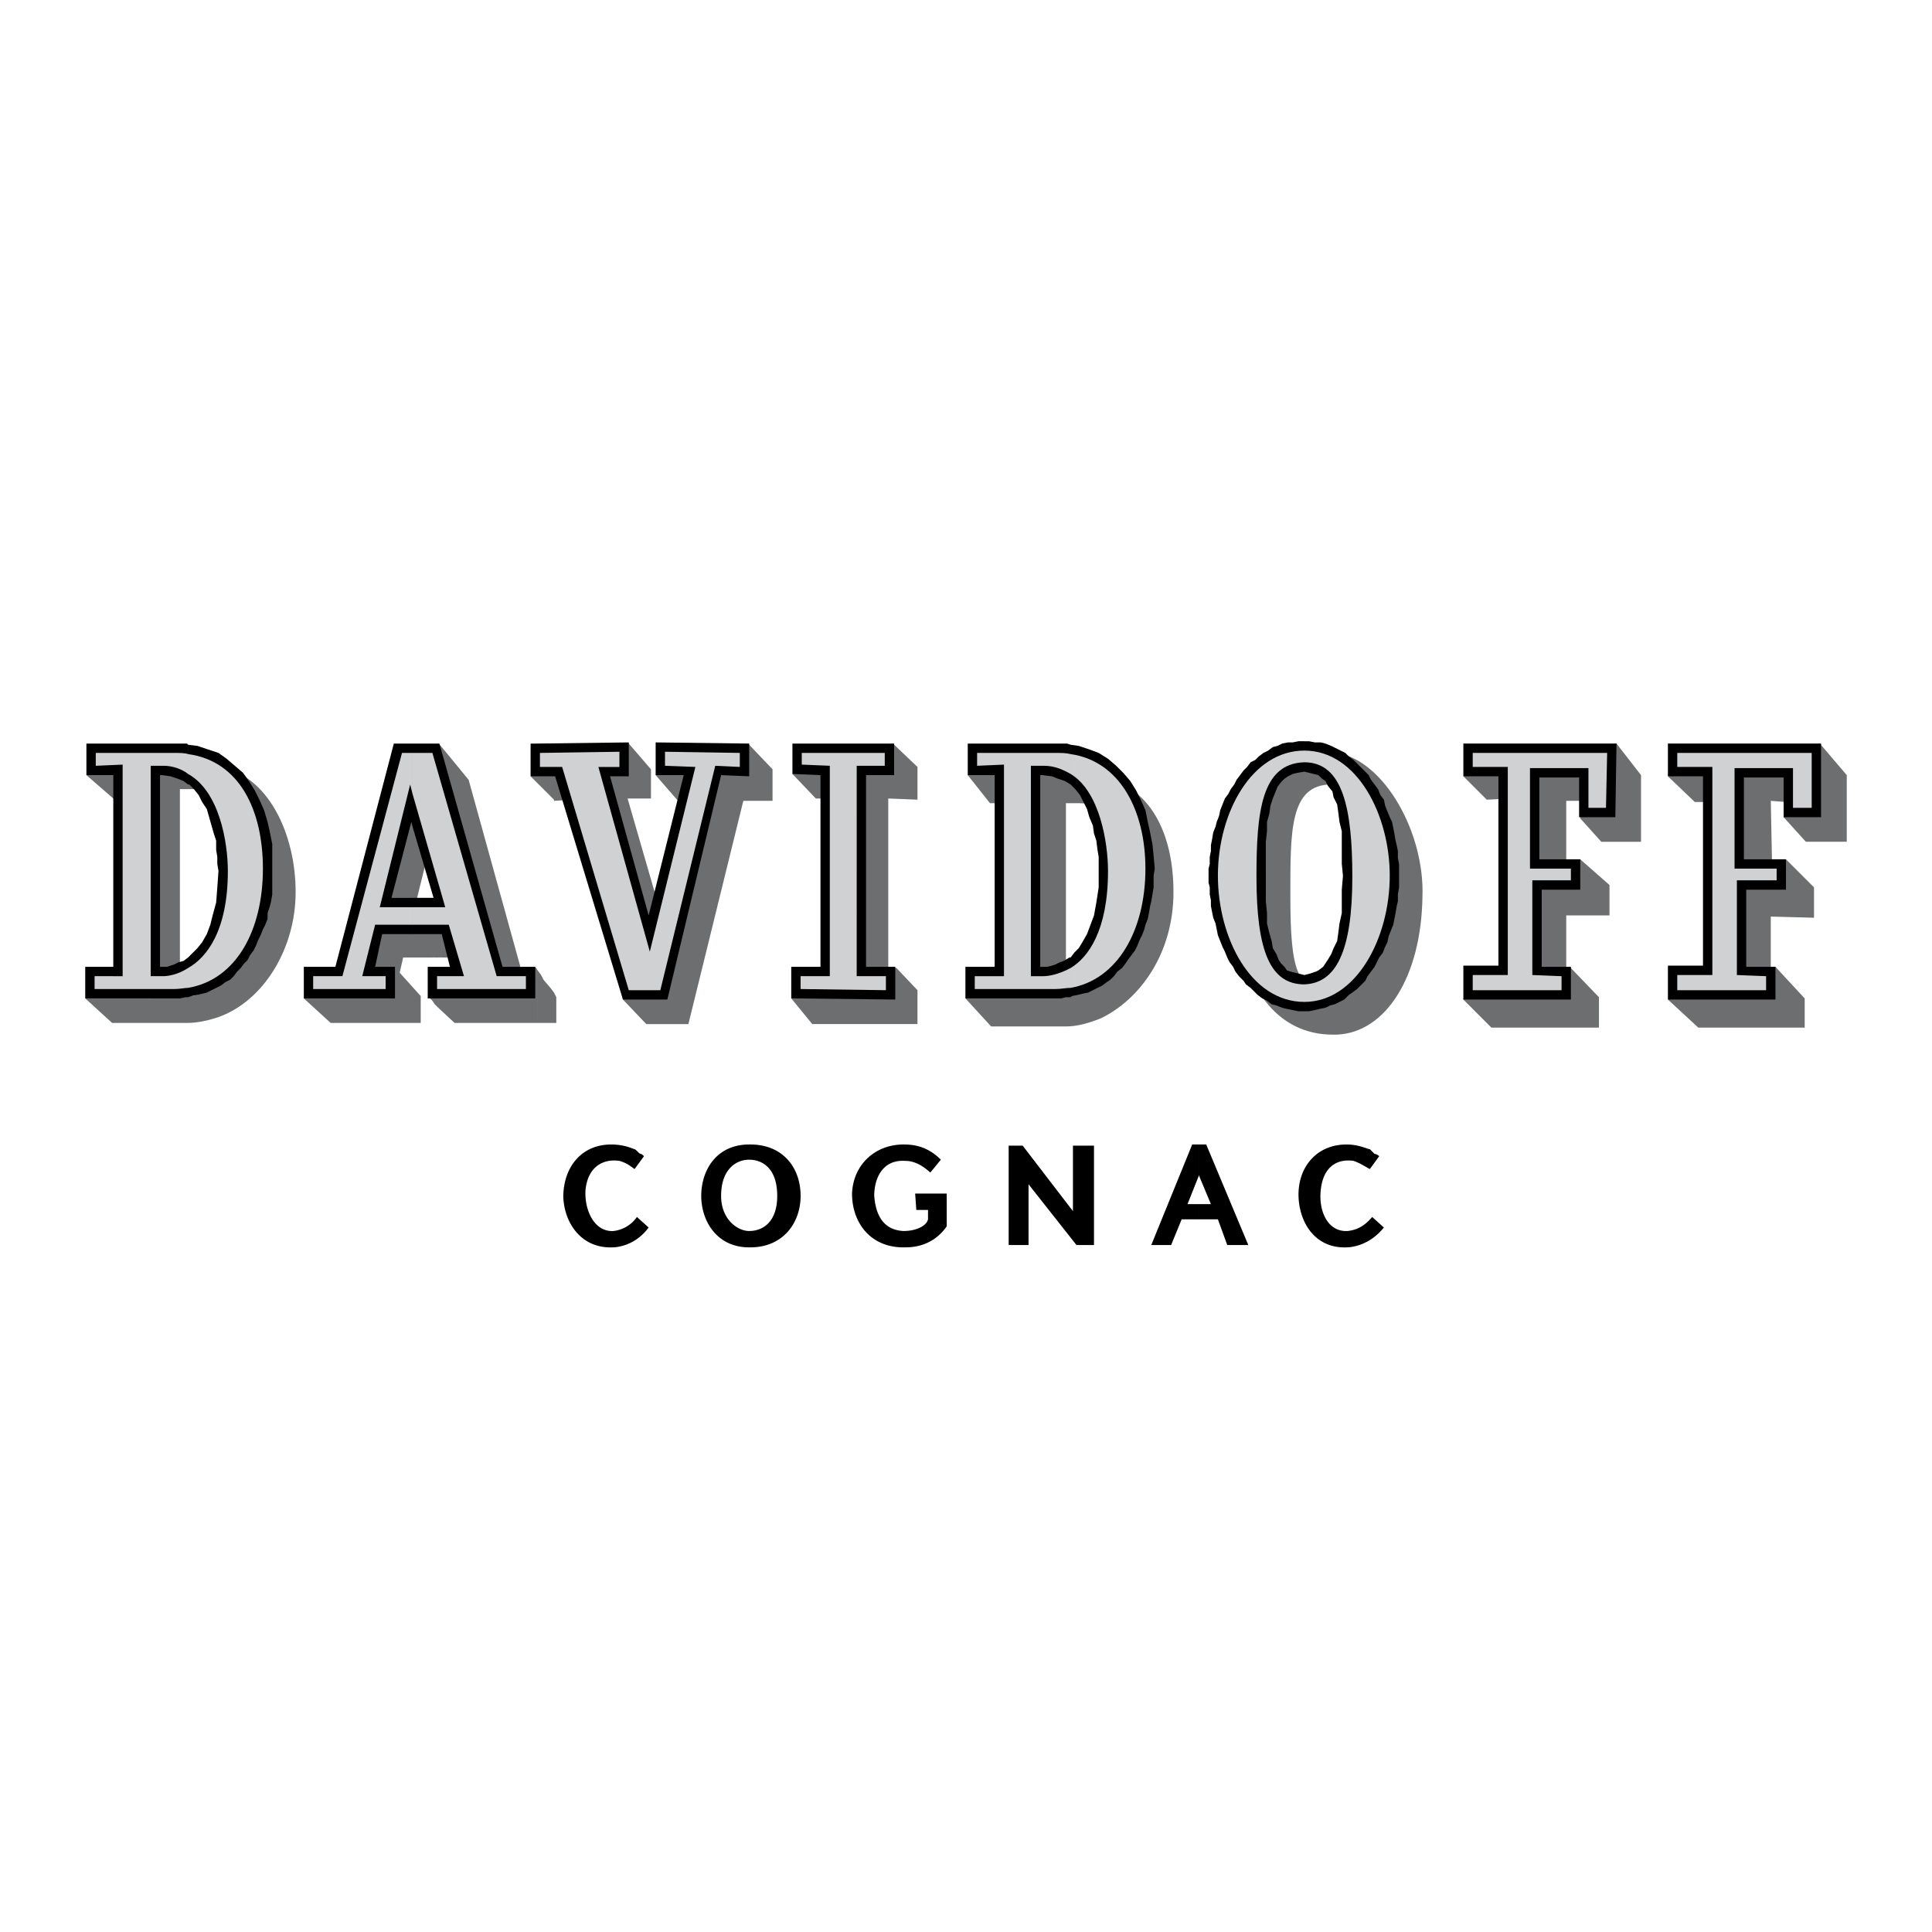 <svg xmlns="http://www.w3.org/2000/svg" width="2500" height="2500" viewBox="0 0 192.756 192.756"><g fill-rule="evenodd" clip-rule="evenodd"><path fill="#fff" d="M0 0h192.756v192.756H0V0z"/><path d="M64.249 115.354c-.117-.117-.233-.233-.351-.233-.233-.117-.349-.351-.583-.467-.116 0-.934-.467-2.333-.467-3.032 0-4.782 2.333-4.782 5.249.117 2.682 1.867 5.131 4.898 5.014.583 0 2.333-.233 3.616-1.982l-1.167-1.05a3.306 3.306 0 0 1-2.333 1.4c-1.866.116-2.916-1.983-2.799-4.082.233-2.332 1.75-3.149 3.382-2.916.816.233 1.166.584 1.516.816l.936-1.282zM74.745 124.449h.117c3.266 0 5.015-2.448 5.015-5.131 0-2.799-1.749-5.132-5.015-5.132h-.117v1.517c1.283 0 2.799.816 2.799 3.615 0 2.565-1.399 3.499-2.799 3.499v1.632zm-4.782-5.131c0-2.565 1.516-5.132 4.781-5.132v1.517c-1.283 0-2.799.933-2.799 3.615 0 2.332 1.633 3.499 2.799 3.499v1.632c-3.265 0-4.781-2.681-4.781-5.131zM91.305 119.085l.116 1.633h1.167V121.65c-.117.584-1.051 1.167-2.45 1.167-2.333-.117-2.799-2.1-2.915-3.499 0-1.749.816-3.615 3.031-3.499.583 0 1.4.117 2.565 1.166l1.051-1.282c-1.4-1.399-2.799-1.517-3.732-1.517-2.799 0-5.015 1.983-5.131 4.898 0 2.916 1.866 5.481 5.365 5.364.933 0 2.799-.233 4.082-2.099v-3.266h-3.149v.002zM107.049 120.834l-5.014-6.53h-1.4v9.912h1.982v-6.064l4.781 6.064h1.75v-9.912h-2.099v6.53zM119.643 121.65h1.867l.932 2.565h2.1l-4.197-10.029h-.701v3.149l1.168 2.799h-1.168v1.516h-.001zm-1.748 0l-1.051 2.565h-1.98l4.082-10.029h.697v3.149-.116l-1.164 2.915h1.164v1.516h-1.748zM137.604 115.354c-.117-.117-.35-.233-.467-.233l-.467-.467c-.232 0-1.049-.467-2.332-.467-3.031 0-4.896 2.333-4.781 5.249.117 2.682 1.75 5.131 4.781 5.014.584 0 2.332-.233 3.732-1.982l-1.166-1.05c-.699.817-1.4 1.283-2.449 1.4-1.982.116-2.916-1.983-2.682-4.082.232-2.332 1.633-3.149 3.266-2.916.699.233 1.166.584 1.631.816l.934-1.282z"/><path d="M146 99.726l2.799 2.8h10.729v-3.033l-2.914-3.031h-.35V91.33h4.314v-3.032l-2.916-2.565-1.398.116V79.9h1.398v1.75l2.1 2.333h3.965v-6.647l-2.449-3.149L146 77.452l2.334 2.332 4.896-.233.117 20.059H146v.116zm-90.731 2.333v-3.032l.233.466v2.566h-.233zm0-22.275v.116l3.732-.233 3.149 20.059 2.333 2.449h4.198L74.162 79.9h2.915v-3.148l-2.333-2.449-9.33 3.032 2.332 2.682 2.334-.35-2.916 15.744-4.549-15.744h2.332v-2.915l-2.215-2.566-7.464 2.449v3.149h.001zm78.137 23.441V98.91c2.799-.233 4.43-2.1 4.43-9.214 0-6.414-.932-11.079-4.43-11.429v-3.148c4.781.816 8.744 8.047 8.512 14.345-.115 7.93-3.615 13.527-8.512 13.761zm33.002-3.499l3.033 2.8h10.613V99.61l-2.916-3.148h-.467v-5.016l4.314.117v-3.032l-2.799-2.799h-1.398l-.117-5.832 1.516.117-.234 1.516 2.217 2.449h4.082v-6.647l-2.684-3.149-15.16 3.266 2.684 2.565h4.781l-.117 19.592h-7.23l-.118.117zm-33.002-24.607c-.469-.116-.701-.116-1.051-.116-5.248 0-8.863 8.396-8.863 14.811 0 8.979 4.199 13.411 9.445 13.411h.469V98.91h-.584c-3.381 0-4.082-1.983-4.082-9.446 0-6.415-.117-11.196 4.082-11.196h.584v-3.149zm-23.558 26.473V98.21c1.75-1.05 3.615-3.265 3.615-8.979 0-3.033-.467-7.231-3.615-8.63v-3.032c4.898.815 7.23 5.598 7.23 11.428 0 6.181-3.383 10.729-7.23 12.595zm0-24.024c-.467-.117-1.049-.233-1.633-.233l-9.445-.117-2.217.117 2.217 2.799h3.965v18.893l-6.415.583 2.565 2.799h7.463c1.168 0 2.334-.35 3.5-.816V98.21c-1.166.583-2.449.7-2.799.816l-.701.233V80.134h1.168c.934 0 1.633.117 2.332.467v-3.033zm-21.225 2.099l2.915.117v-3.265l-2.448-2.333-10.03 3.032 2.332 2.449h4.198l.117 19.942h-6.765l2.099 2.565h10.496v-3.382l-2.099-2.216-.816-.116V79.667h.001zm-33.354-3.032v3.149l-.35-.35v-2.682l.35-.117zm0 22.391v3.032h-.35V98.56l.35.466zm-1.282 3.033v-4.781l.233.466v4.315h-.233zm0-23.559l.933.933v-2.682l-.933.35V78.5zm.932 20.06l-.699-.816v4.315h.699V98.56zm-.699-21.692l-.233.116.233-.116zm-.233.234V78.5l-.351-.35v-.933l.351-.115zm0 20.175v4.781h-.351V96.81l.351.467zm-.7 4.782h.35v-5.248l-.233-.35-.116.232v5.366h-.001zm0-24.257l.35.349v-.933l-.35.117v.467zm.7-.818l-.351.117.351-.117zm-.351.118l-.35.116.35-.116zm-.349.233v.467l-.35-.35.35-.117zm0 19.358L52.12 98.21l-.233-1.866-5.131-18.542-2.682-3.266v6.881l3.266 11.428h-3.266v2.683h3.616l1.398 3.732-5.363.232v1.05l1.632 1.517h7.93v-5.366zm-9.563-1.166v-2.683h.349v2.683h-.349zm0-14.461v-6.881l.349.35v6.881l-.233-.816-.116.466zm9.563-3.848l-.233.117.233-.117zm-9.214 21.925l-.349-12.128.349 12.128zm-.349-24.957v6.881l-.351 1.166V74.77l.351-.584zm0 18.659v2.683h-.351v-2.683h.351zm0 6.647v1.05l-.351-.35v-.7h.351zm-.583.351l.233.35v-.7h-.233v.35zm0-4.316h.233v-2.683h-.233v2.683zm0-12.128l.233-1.167V74.77l.351 12.245-.351-12.245-.233.466v8.163zm0-8.163V83.4l-2.333 9.445h2.333v2.683h-2.916l-.35 1.517 2.1 2.332v2.683h-8.98l-2.683-2.449 5.947-.583L40.458 79.2l2.683-3.964zm0 24.256h-.35l.35.351v-.351zm-21.342 1.984V98.21c1.75-1.05 3.849-3.149 3.849-8.979 0-2.916-.816-7.931-3.849-9.797v-2.915c4.898.699 7.697 6.647 7.697 12.478 0 5.598-3.149 10.846-7.697 12.479zm0-24.957c-.583-.116-1.049-.116-1.633-.116l-11.545.932 2.682 2.332h3.732l.117 19.942H8.504l2.682 2.449h7.463c1.05 0 2.1-.233 3.149-.583V98.21c-1.167.7-2.216 1.166-2.682 1.166l-1.167.116V78.734h1.283c.933 0 1.866.233 2.566.699v-2.914h.001z" fill="#6d6e70"/><path d="M146 96.344v3.382h10.729v-3.265h-2.914v-7.697h3.848v-3.032h-4.082v-8.164h3.967v3.965h3.615l.115-7.348H146v3.266h3.498v18.892H146v.001zm-92.597 3.265v-3.148 3.148zm0-22.157h1.982l6.765 22.274h4.432l5.364-22.391 2.799.117v-3.266l-9.33-.116v3.266h2.8L64.716 91.33l-3.849-13.877h1.866v-3.382l-9.33.116v3.265zm76.736 23.44v-3.614l.467-.117.352-.116.35-.117.232-.116.467-.35.234-.35.232-.351.35-.583.232-.583.352-.699.115-.817.117-.933.232-1.049v-2.333l.117-1.399-.117-1.167v-3.266l-.232-.932-.117-.933-.115-.816-.352-.7-.117-.583-.465-.584-.232-.466-.352-.233-.35-.35-.467-.117-.467-.116-.467-.117v-3.031h.467l.584.116h.584l.467.116.582.233.467.233.467.233.465.233.352.35.467.35.35.351.35.35.467.466.348.351.234.467.35.466.35.467.234.583.35.466.117.583.232.583.234.583.231.466.117.583.115.583.117.699.115.467.117.583v.7l.117.583V88.531l-.117.7v.699l-.117.467-.115.7-.117.583-.115.584-.234.582-.232.584-.117.583-.232.466-.234.583-.35.466-.232.467-.234.467-.35.466-.35.467-.232.467-.467.466-.35.351-.467.35-.35.233-.467.466-.467.234-.467.232-.467.117-.465.232-.584.117-.467.116-.584.116h-.466zm36.269-4.548v3.382h10.73v-3.265h-2.916v-7.697h3.965v-3.032h-4.197v-8.164h3.963v3.965h3.732v-7.348h-15.277v3.266h3.5v18.892h-3.5v.001zm-36.269-22.391h-.582l-.584.116h-.465l-.584.116-.467.233-.467.117-.465.35-.469.233-.465.35-.35.35-.467.233-.35.467-.35.35-.352.467-.35.467-.232.466-.35.467-.234.466-.35.467-.232.583-.232.583-.117.583-.232.583-.115.466-.234.583-.117.699-.115.583v.583l-.117.583v.699l-.117.467v1.4l.117.467v.7l.117.583v.583l.115.583.117.583.234.583.115.583.117.583.234.583.232.582.232.467.232.583.234.467.352.467.23.466.352.467.467.467.232.35.467.35.35.351.35.35.467.35.467.233.467.35.465.117.584.232.467.117.582.116.584.116h.582v-3.614l-.465-.117-.467-.116-.467-.117-.35-.116-.232-.35-.352-.35-.232-.351-.234-.583-.35-.583-.115-.699-.234-.817-.232-.933v-1.049l-.117-1.167V83.983l.117-1.05V82l.232-.816.117-.816.232-.7.234-.583.232-.583.35-.466.352-.35.35-.233.465-.234.469-.116.697-.117v-3.033zm-23.323 25.539v-3.965l.35-.466.465-.466.352-.583.467-.816.35-.932.35-.934.232-1.283.234-1.515V85.5l-.117-.7-.117-.933-.232-.699-.117-.817-.35-.816-.232-.817-.352-.699-.35-.7-.467-.583-.465-.467v-3.965l.814.116 1.051.351.934.35.932.583.816.7.701.699.699.816.582.934.467.933.467 1.049.232 1.165.234 1.05.232 1.166.117 1.167.117 1.283-.117.7v1.167l-.117.7-.115.699-.117.467-.117.7-.117.583-.232.584-.117.466-.232.583-.234.466-.232.583-.232.467-.35.466-.35.467-.234.351-.35.466-.467.35-.35.467-.35.35-.352.233-.465.35-.467.233-.467.233-.467.233-.582.116-.467.117-.582.116-.117.113zm0-25.189l-.352-.117H96.552v3.149h2.684v19.126H96.32v3.148h9.563l.465-.117h.469v-3.965h-.117l-.584.351-.35.116-.467.233-.35.116-.467.117H103.783V77.335h.234l.932.117.584.233.699.233.584.35v-3.965zm-20.409 3.032h2.798v-3.149H79.06v3.032l2.799.117v19.126h-2.916v3.148l10.379.116V96.46h-2.916V77.335h.001zm-33.004-3.149v3.266h-.116v-3.266h.116zm0 22.275v3.148h-.116v-3.148h.116zm-.35 3.148v-3.148 3.148zm0-22.157v-3.266 3.266zm.234-3.266h-.117v3.266h.117v-3.266zm0 22.275h-.117v3.148h.117v-3.148zm-.234 3.148h.116v-3.148h-.116v3.148zm0-22.157h.116v-3.266h-.116v3.266zm0-3.266v3.266h-.116v-3.266h.116zm0 22.275h-2.915L43.84 74.186h-2.683v8.28l2.1 7.114h-2.1v3.615h2.916l.816 3.266h-2.216v3.148h10.38v-3.148zM41.157 74.186v8.28L41.041 82l-1.982 7.581h2.099v3.615h-3.031l-.7 3.266h1.982v3.148h-9.097v-3.148h3.148l5.832-22.275h1.865v-.001zm-22.39 25.306v-3.965l.466-.466.467-.466.466-.583.467-.816.351-.932.232-.934.35-1.283.116-1.515.117-1.633-.117-.7V85.5l-.116-.7v-.933l-.233-.699-.233-.817-.233-.816-.233-.817-.467-.699-.35-.7-.466-.583-.467-.467h-.116v-3.965l.933.116 1.05.351 1.049.35.816.583.816.7.816.699.583.816.583.934.466.933.467 1.049.35 1.165.233 1.05.233 1.166v5.017l-.117.699-.117.467-.233.7v.583l-.233.584-.233.466-.233.583-.233.466-.233.583-.233.467-.35.466-.233.467-.35.351-.35.466-.35.35-.35.467-.351.35-.466.233-.465.35-.467.233-.466.233-.467.233-.467.116-.466.114-.583.116-.35.116zm0-25.189l-.117-.117H8.621v3.149h2.682v19.126H8.504v3.148h9.446l.583-.117h.233v-3.965l-.466.351-.467.116-.467.233-.35.116-.35.117H15.967V77.335h.233l.816.117.7.233.583.233.466.35v-3.965h.002z"/><path d="M146.934 97.277v1.516h8.863v-1.399l-2.916-.116V87.83h3.848v-1.166h-4.082v-10.03h5.832V80.6h1.75l.117-5.481h-13.412v1.399h3.498v20.759h-3.498zm-16.795 2.683v-1.75c3.15-.117 4.783-3.265 4.783-10.729 0-6.764-.934-11.429-4.783-11.429v-1.166c5.25 0 8.516 6.414 8.516 12.479-.001 6.297-3.384 12.595-8.516 12.595zm37.203-2.683v1.516h8.863v-1.399l-2.916-.116V87.83h3.967v-1.166h-4.199v-10.03h5.83V80.6h1.867v-5.481h-13.412v1.399h3.5v20.759h-3.5zm-37.203-22.391c-5.246 0-8.629 6.181-8.629 12.479 0 6.181 3.266 12.596 8.629 12.596v-1.75c-3.381 0-4.781-3.265-4.781-10.729 0-6.414.469-11.312 4.781-11.429v-1.167zM106.816 98.56v-1.982c1.748-1.05 3.73-3.732 3.73-9.679 0-2.799-.814-7.93-3.73-9.68v-1.982c4.896.699 7.463 5.597 7.463 11.429 0 6.179-2.799 11.077-7.463 11.894zm0-23.324c-.469-.117-.934-.117-1.518-.117h-7.812v1.283l2.682-.117v21.108h-2.916v1.283h8.047c.584 0 1.049-.117 1.518-.117v-1.982c-1.283.7-2.334.816-2.684.816h-1.281V76.402h1.281c1.051 0 1.867.35 2.684.815v-1.981h-.001zM41.157 92.263v-1.75h3.266L41.157 79.2v-4.081h1.983l6.414 22.274h2.916v1.283h-8.863v-1.283h2.683l-1.516-5.131h-3.617v.001zm23.675 2.682l-5.131-18.426H61.8v-1.516l-7.93.116v1.399h2.216l6.647 22.274h3.148l5.481-22.391 2.449.116v-1.399l-7.464-.116v1.399l3.032.116-4.547 18.428zm20.642-18.543h2.799v-1.283h-8.281v1.166l2.799.117v20.991h-2.916v1.283l8.513.116v-1.399h-2.915V76.402h.001zm-44.317-1.283h-1.049l-5.947 22.274h-2.916v1.283h7.23v-1.283h-2.333l1.283-5.131h3.731v-1.75h-3.265l3.033-12.245.232.933v-4.081h.001zM18.767 98.56v-1.982c1.866-1.05 3.965-3.732 3.965-9.679 0-2.799-.816-7.93-3.965-9.68v-1.982c5.131.699 7.464 5.597 7.464 11.429-.001 6.179-2.683 11.077-7.464 11.894zm0-23.324c-.349-.117-.816-.117-1.4-.117H9.554v1.283l2.682-.117v21.108H9.437v1.283h7.93c.583 0 1.051-.117 1.4-.117v-1.982c-1.049.7-2.099.816-2.45.816h-1.282V76.402h1.282c.934 0 1.867.35 2.45.815v-1.981z" fill="#d0d1d3"/></g></svg>